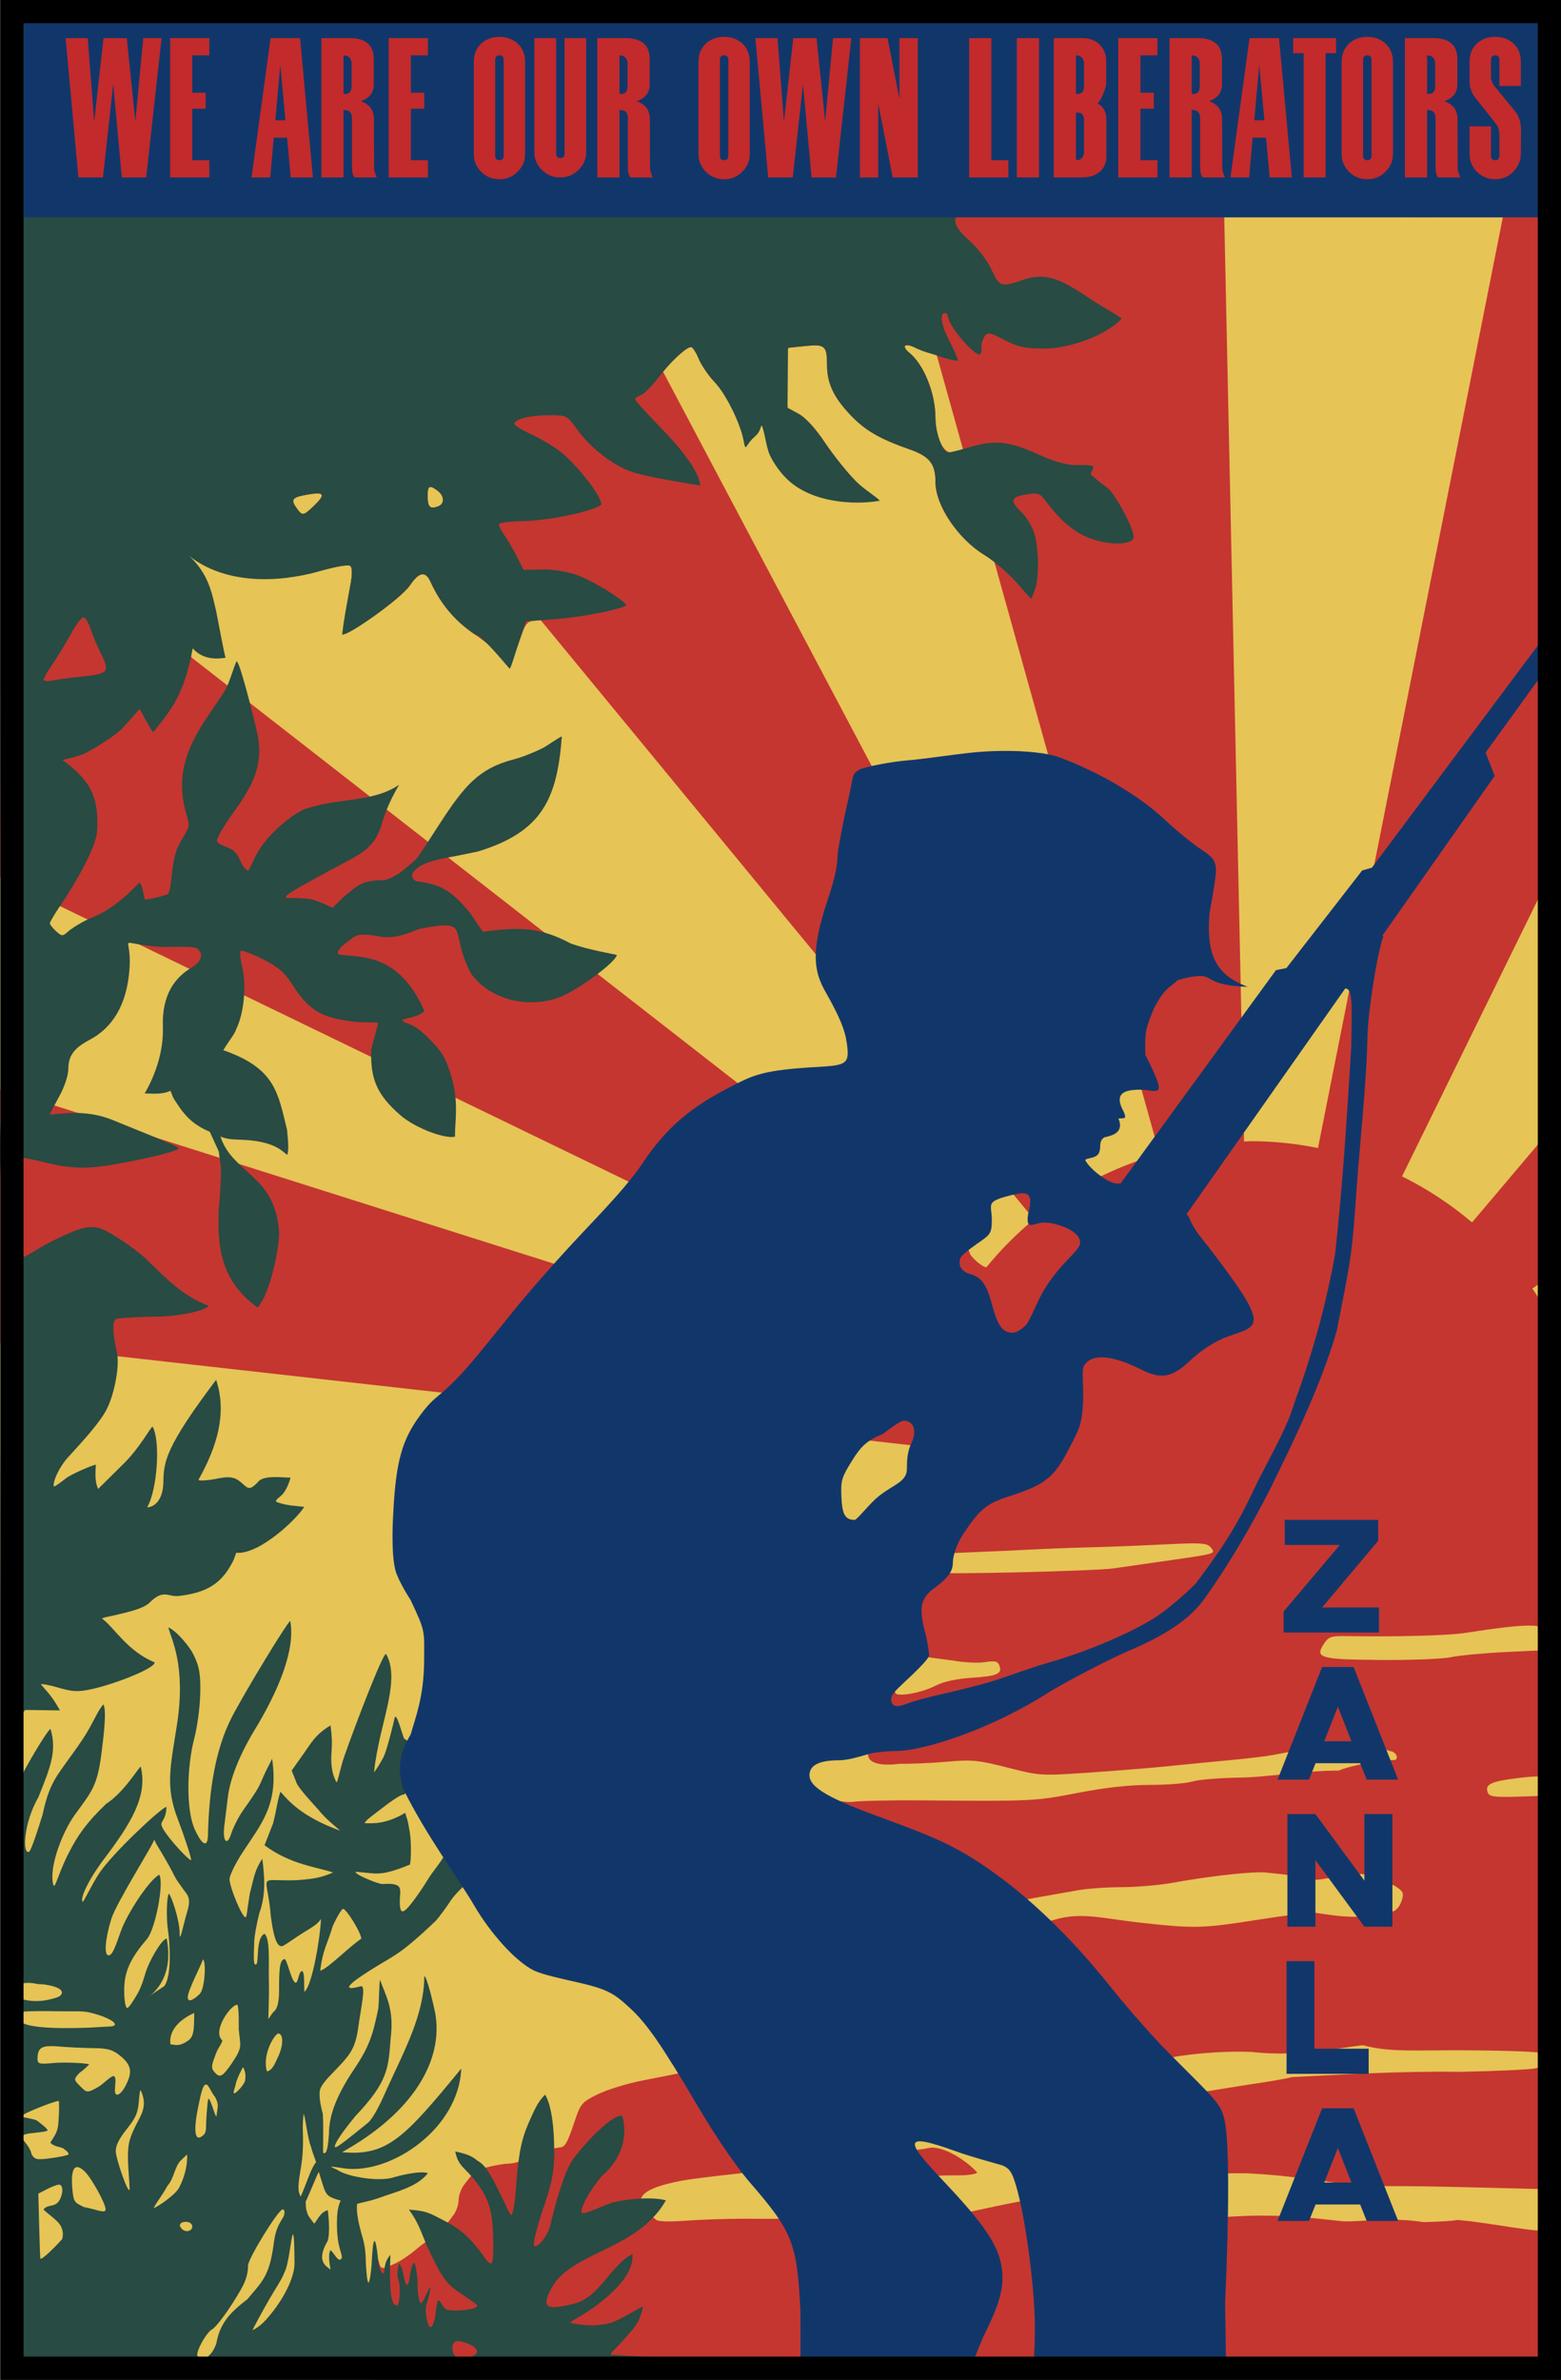 <?xml version="1.0" encoding="UTF-8" standalone="no"?>
<!-- Created with Inkscape (http://www.inkscape.org/) -->

<svg
   xmlns:dc="http://purl.org/dc/elements/1.1/"
   xmlns:cc="http://creativecommons.org/ns#"
   xmlns:rdf="http://www.w3.org/1999/02/22-rdf-syntax-ns#"
   xmlns:svg="http://www.w3.org/2000/svg"
   xmlns="http://www.w3.org/2000/svg"
   xmlns:sodipodi="http://sodipodi.sourceforge.net/DTD/sodipodi-0.dtd"
   xmlns:inkscape="http://www.inkscape.org/namespaces/inkscape"
   version="1.1"
   id="svg2"
   width="1000.196"
   height="1523.804"
   viewBox="0 0 1000.196 1523.804"
   sodipodi:docname="zanla.svg"
   inkscape:version="0.92.3 (2405546, 2018-03-11)"
   inkscape:export-filename="/home/tlee/Documents/projects/propaganda/liberators/edited.png"
   inkscape:export-xdpi="72"
   inkscape:export-ydpi="72">
  <defs
     id="defs6" />
  <sodipodi:namedview
     pagecolor="#ffffff"
     bordercolor="#666666"
     borderopacity="1"
     objecttolerance="10"
     gridtolerance="10"
     guidetolerance="10"
     inkscape:pageopacity="0"
     inkscape:pageshadow="2"
     inkscape:window-width="1920"
     inkscape:window-height="1012"
     id="namedview4"
     showgrid="false"
     fit-margin-top="0"
     fit-margin-left="0"
     fit-margin-right="0"
     fit-margin-bottom="0"
     inkscape:zoom="0.70710678"
     inkscape:cx="438.48649"
     inkscape:cy="907.03443"
     inkscape:window-x="0"
     inkscape:window-y="0"
     inkscape:window-maximized="1"
     inkscape:current-layer="layer7"
     inkscape:object-paths="true"
     inkscape:snap-intersection-paths="true"
     inkscape:snap-bbox="true"
     inkscape:object-nodes="false" />
  <g
     inkscape:groupmode="layer"
     id="layer8"
     inkscape:label="colors"
     style="display:inline;opacity:1"
     transform="translate(164.099,249.902)">
    <g
       inkscape:groupmode="layer"
       id="layer3"
       inkscape:label="yellow"
       style="display:inline"
       transform="translate(-804.04,-172.007)">
      <path
         inkscape:connector-curvature="0"
         id="path856"
         d="M 640.142,684.007 V -77.895 H 1140.14 1640.138 V 684.007 1445.909 H 1140.14 640.142 Z"
         style="fill:#e6c456;stroke-width:1.984" />
    </g>
    <g
       inkscape:groupmode="layer"
       id="layer6"
       inkscape:label="red"
       style="display:inline;opacity:0.921"
       transform="translate(-804.04,-172.007)">
      <path
         style="fill:#c22a2c;stroke-width:1.984"
         d="m 640.141,-77.895 v 325.584 25.606 210.48 l 0.206,0.099 c 0.233,84.98 0.695,124.472 1.552,136.294 l -1.758,-0.552 v 26.28 c -0.259,7.984 -0.259,17.073 0,24.969 v 13.143 98.069 l 0.433,0.049 c -0.066,12.166 -0.119,26.612 -0.169,41.762 l 58.986,-10.26 c -0.212,-6.184 13.594,-2.184 13.532,-8.519 0.44,-3.718 1.189,-10.499 1.854,-14.666 l 223.716,25.077 c -5.348,4.199 -13.086,10.262 -16.785,15.663 -13.696,19.998 -17.13,27.528 -18.819,52.228 -2.647,38.71 -2.892,43.721 6.781,62.5 l 8.687,16.866 -0.116,23.809 c -0.67,0.397 -1.322,0.759 -1.988,1.148 10.61,61.482 34.939,106.783 22.722,140.104 2.396,0.019 5.113,2.474 8.69,8.812 8.533,15.12 26.241,33.743 39.513,39.998 6.207,2.925 13.942,5.888 15.448,5.888 8.05,0 32.688,9.602 39.963,14.872 12.711,9.208 43.781,47.204 39.847,50.412 -0.805,0.656 -20.769,4.463 -30.59,6.368 -9.821,1.905 -22.769,5.868 -28.771,8.804 -10.288,5.032 -11.14,6.018 -14.881,17.247 -4.684,14.059 -6.303,16.86 -9.745,16.86 -18.305,2.595 -20.013,10.185 -35.299,10.539 -19.643,2.951 -19.939,5.995 -25.606,13.038 -2.066,2.552 -3.755,7.12 -3.755,10.152 0,3.032 -1.563,7.438 -3.473,9.792 -9.419,13.155 -14.372,13.683 -24.452,22.339 -3.738,3.196 -9.672,7.096 -13.184,8.667 -8.21,3.67 -8.667,3.62 -9.905,-1.113 -1.125,-4.304 -4.088,-5.229 -4.493,-1.822 v 77.218 h 261.721 499.868 l 0.172,-556.633 h 0.093 V 779.55 l -0.102,-0.198 c -7e-4,-15.485 0,-29.948 -0.01,-44.832 l 0.11,-0.078 v -50.435 -46.549 l -0.134,0.157 c -0.049,-64.014 -0.129,-120.623 -0.241,-168.93 l 0.375,-0.764 V -77.895 h -0.11 -9.495 -209.149 -244.698 -36.601 H 938.759 659.28 Z M 1516.341,60.602 c 6.293,0.058 -17.291,0.438 86.553,0.552 L 1519.053,482.961 c -3.255,2.547 -5.496,3.911 -6.295,4.54 -2.595,2.041 -11.66,16.171 -24.155,32.273 -12.495,16.102 -23.074,29.714 -25.774,30.945 -2.701,1.23 -16.13,20.041 -20.342,26.108 -2.412,3.474 -4.779,4.955 -6.964,5.057 L 1424.359,60.991 c 70.165,-0.337 88.149,-0.425 91.983,-0.389 z m -354.436,82.638 c 7.076,-0.069 7.93,2.546 7.966,12.559 0.042,11.618 4.126,20.45 14.634,31.639 9.517,10.135 18.804,15.564 38.344,22.417 12.742,4.469 16.494,9.208 16.494,20.827 0,15.16 13.488,35.226 31.395,46.712 2.611,1.675 4.656,3.082 6.292,4.313 l 38.626,138.419 c -3.844,-1.172 -14.636,-5.811 -27.928,-5.627 -13.914,0.193 -29.315,1.236 -34.226,2.316 -4.911,1.08 -18.284,3.444 -29.77,3.325 l -21.272,-0.058 -137.657,-259.954 c 0.081,-0.102 0.106,-0.142 0.189,-0.247 6.316,-7.975 15.015,-15.555 17.848,-15.555 0.929,0 3.085,3.348 4.79,7.44 1.705,4.092 6.064,10.564 9.69,14.384 8.611,9.071 16.386,22.926 18.09,32.241 1.547,8.458 1.002,3.002 6.275,-1.77 3.623,-3.279 4.872,-11.447 7.534,-7.807 1.538,2.104 2.982,19.464 2.982,21.525 0,2.061 5.22,8.966 11.6,15.346 8.913,8.913 13.393,11.888 19.345,12.846 4.261,0.686 9.298,2.093 11.193,3.124 4.485,2.442 20.78,2.427 22.292,-0.02 0.644,-1.042 -3.205,-6.298 -8.556,-11.678 -5.351,-5.38 -14.132,-16.357 -19.511,-24.394 -6.08,-9.086 -12.445,-16.061 -16.828,-18.441 l -7.051,-3.831 -3.025,-19.189 3.423,-19.324 10.864,-1.122 c 2.362,-0.244 4.325,-0.403 5.958,-0.419 z m 59.16,0.012 c 1.372,-0.031 3.646,0.551 6.627,1.86 3.682,1.617 9.236,3.479 12.344,4.139 0.013,0.003 0.024,0.006 0.038,0.009 l 16.814,60.259 c -2.409,1.2 -6.108,2.267 -7.661,2.267 -5.225,0 -9.872,-10.446 -9.902,-22.257 -0.04,-15.67 -7.406,-33.99 -16.695,-41.521 -3.633,-2.946 -3.85,-4.703 -1.564,-4.755 z m -408.777,67.17 h 121.279 v 45.759 H 812.289 Z m -52.943,63.321 c 0.526,-0.003 10.676,6.876 11.513,7.231 23.387,9.912 47.057,14.413 73.156,7.008 11.629,-3.299 19.325,-4.586 20.49,-3.421 1.159,1.158 1.17,5.584 0.029,11.669 -3.358,17.915 -3.391,27.56 -0.093,28.195 4.415,0.85 32.87,-19.649 38.15,-27.483 5.84,-8.666 9.975,-9.419 13.172,-2.398 6.485,14.244 15.44,24.903 28.306,33.694 7.445,5.087 14.931,11.377 16.636,13.98 1.705,2.602 4.098,4.4 5.319,3.993 1.221,-0.407 4.207,-6.488 6.635,-13.515 4.239,-12.267 4.699,-12.801 11.547,-13.393 0.685,-0.059 1.362,-0.173 2.029,-0.311 L 1224.882,608.69 c -14.29,1.803 -39.045,4.606 -47.43,5.45 -11.819,1.189 -25.953,3.858 -31.41,5.932 -4.349,1.653 -10.604,5.095 -16.718,8.571 L 763.06,343.411 c 0.308,-0.547 -11.459,-9.592 -11.332,-9.924 1.046,-2.725 8.566,-3.009 11.63,-1.369 2.127,1.138 11.853,10.619 14.78,10.619 4.604,0 5.138,-0.603 3.95,-4.464 -0.756,-2.455 -2.911,-12.598 -4.787,-22.542 -1.876,-9.944 -4.931,-20.405 -6.792,-23.246 -3.588,-5.476 -13.442,-18.728 -11.163,-18.742 z m 871.108,213.894 c 0.622,18.987 1.061,51.014 1.276,83.005 l 0.511,76.148 -49.098,58.027 c -13.69,-11.626 -28.758,-21.525 -44.864,-29.474 z m -951.982,14.698 45.652,22.069 c 0.958,1.899 -31.09,-7.776 -35.951,-4.815 -3.54,2.156 -7.87,2.434 -8.495,2.76 -0.625,0.326 -4.276,0.094 -6.185,-2.016 -3.24,-3.58 -6.413,-7.807 -3.392,-13.648 1.258,-2.433 7.389,-3.568 8.371,-4.349 z m 45.927,22.24 c 331.234,160.391 -31.317,-15.166 331.234,160.391 -2.258,3.495 -9.9,10.567 -25.722,27.582 -7.194,7.736 -15.111,17.826 -20.022,23.452 L 672.877,629.327 c 0.733,-3.902 2.083,-6.379 3.592,-9.337 2.183,-4.278 5.68,-10.874 5.68,-14.737 0,-7.555 4.248,-13.813 13.617,-18.706 14.758,-7.707 23.906,-21.019 25.581,-44.406 0.763,-10.653 -2.84,-18.168 3.052,-17.566 z M 1506.154,547.861 1484.423,657.192 c -14.05,-2.862 -28.346,-4.339 -42.684,-4.409 -1.565,0.062 -3.128,0.14 -4.691,0.235 l -0.34,-15.91 c 5.332,-8.213 12.252,-18.615 18.88,-28.059 13.327,-18.989 26.863,-37.384 30.48,-42.675 4.412,-6.454 14.801,-16.339 16.727,-16.436 0.525,-0.026 1.897,-1.082 3.36,-2.078 z m -138.276,63.543 c 0.399,-0.029 0.788,-0.013 1.168,0.035 l 13.846,49.621 c -15.13,4.19 -29.765,9.993 -43.654,17.311 l -5.191,-9.8 c -0.013,-0.182 -0.061,-0.668 -0.061,-0.727 0,-3.113 9.66,-19.007 12.687,-19.967 4.204,-1.334 9.342,-14.542 7.81,-20.647 -1.365,-5.439 6.997,-15.364 13.396,-15.825 z m -80.43,73.236 15.018,18.229 c -11.147,9.188 -21.359,19.456 -30.485,30.654 -0.027,0.004 -0.065,0.021 -0.087,0.02 -2.693,-0.099 -10.722,-7.225 -10.722,-9.516 0,-1.1 -5.49,-7.559 -1.779,-9.853 8.023,-4.958 14.059,-4.438 12.425,-13.149 -1.015,-5.409 1.129,-10.328 4.996,-12.742 2.636,-1.645 6.632,-2.897 10.635,-3.645 z m 339.447,58.977 c 0.794,0.38 1.506,0.616 2.055,0.584 0.439,-0.026 0.829,0.051 1.142,0.244 1.16,0.717 2.107,6.107 2.107,11.98 0,2.587 -0.16,5.037 -0.418,7.051 -3.084,-5.588 -6.41,-11.039 -9.969,-16.337 z m -437.089,100.074 34.409,3.857 c -0.996,8.092 -1.539,16.233 -1.628,24.385 0.045,1.25 0.102,2.5 0.169,3.749 -2.993,5.349 -6.662,10.375 -11.448,14.253 -6.002,4.824 -20.611,10.039 -23.574,11.937 -9.551,6.117 -16.761,-10.432 -16.761,-24.324 0,-10.517 8.553,-24.005 18.834,-33.857 z m 214.86,66.636 c 7.5,0.004 9.533,0.758 11.01,2.537 3.404,4.102 3.634,4.03 -25.539,8.196 -12.55,1.792 -29.066,4.166 -36.705,5.275 -11.804,1.714 -111.577,4.076 -112.999,2.654 -0.267,-0.267 3.028,-3.603 3.485,-6.717 l 1.261,-5.519 40.478,-1.732 c 17.634,-0.953 40.542,-1.911 50.909,-2.128 10.367,-0.216 31.803,-1.038 47.636,-1.828 9.497,-0.474 15.964,-0.741 20.464,-0.738 z m 215.398,52.632 c 10.278,0.093 12.365,3.016 11.765,9.24 l -0.622,6.449 -25.794,1.212 c -14.186,0.667 -30.258,2.163 -35.714,3.322 -5.456,1.159 -25.832,1.967 -45.279,1.796 -38.889,-0.342 -42.16,-1.28 -36.194,-10.385 2.885,-4.403 4.674,-5.049 13.628,-4.909 33.721,0.528 65.55,-0.311 76.773,-2.026 20.493,-3.132 33.443,-4.772 41.437,-4.7 z m -392.888,19.296 23.109,3.049 c 6.995,1.289 16.308,1.768 20.697,1.067 6.426,-1.028 8.228,-0.62 9.266,2.084 2.053,5.351 -1.249,6.838 -17.54,7.897 -9.847,0.64 -18.131,2.445 -23.286,5.075 -9.647,4.922 -25.87,7.605 -25.87,4.278 0,-1.24 -9.033,-3.494 -7.124,-5.133 1.91,-1.639 6.51,-7.563 11.204,-11.559 z m 287.26,57.457 c 6.502,0 11.848,2.057 16.267,3.668 1.72,-0.075 4.275,1.935 4.275,3.837 0,1.027 -0.842,1.869 -1.869,1.869 -7.164,-0.438 -29.095,3.718 -35.333,6.723 -21.147,-0.113 -45.971,4.257 -63.197,4.49 -12.985,0.166 -26.729,1.281 -30.541,2.479 -3.812,1.198 -15.968,2.18 -27.015,2.18 -13.469,0 -28.832,1.696 -46.639,5.147 -27.252,5.281 -28.745,5.351 -98.975,4.781 -20.189,-0.164 -40.384,0.251 -44.878,0.921 -7.173,1.07 -36.338,-5.297 -43.971,-11.108 -10.971,-17.274 38.841,-19.383 53.914,-21.057 -1.399,4.093 1.068,10.213 20.054,7.792 6.548,0.147 20.033,-0.446 29.968,-1.317 16.212,-1.421 20.217,-1.035 39.042,3.77 20.848,5.321 21.172,5.34 53.362,3.124 17.813,-1.226 40.425,-3.069 50.246,-4.095 9.821,-1.026 26.909,-2.694 37.972,-3.709 11.064,-1.014 23.342,-2.449 27.283,-3.188 30.024,-5.827 35.824,-4.817 50.432,-4.804 3.455,-1.081 6.647,-1.504 9.603,-1.503 z m 110.124,19.86 c 6.763,-0.04 7.851,1.874 7.278,6.862 l -0.631,5.467 -18.386,0.573 c -15.394,0.478 -18.587,0.053 -19.61,-2.613 -1.98,-5.16 1.892,-7.101 18.229,-9.129 5.796,-0.72 10.045,-1.142 13.12,-1.16 z m -177.687,61.352 c 2.55,-0.034 4.439,0.072 5.484,0.334 13.236,1.077 18.561,2.415 31.137,4.485 17.354,-1.682 26.791,-9.197 47.706,3.002 1.058,-0.038 2.604,0.851 4.842,2.488 3.161,2.312 3.47,3.738 1.825,8.414 -1.089,3.096 -3.525,5.926 -5.412,6.29 -20.756,5.686 -34.539,3.137 -49.392,0.95 -21.426,1.589 -27.633,3.047 -47.788,6.054 -25.37,3.787 -33.054,3.81 -64.982,0.186 -29.655,-3.366 -41.029,-8.175 -64.101,1.479 -1.896,1.896 -2.57,3.165 -8.309,-2.575 -4.019,-4.019 -8.94,-10.922 -8.219,-11.643 1.32,-1.32 20.875,-4.344 40.949,-7.964 6.002,-1.082 18.628,-1.973 28.056,-1.979 9.428,-0.01 24.16,-1.281 32.738,-2.834 20.957,-3.793 44.416,-6.541 55.466,-6.688 z m 66.278,110.7 c 17.556,4.737 33.535,3.083 65.767,3.279 31.085,0.188 50.485,1.067 51.763,2.345 3.387,3.387 0.285,7.61 -6.743,9.175 -3.64,0.811 -25.62,1.833 -48.843,2.273 -37.394,-0.572 -75.766,1.772 -107.578,3.377 -1.637,0.677 -14.221,2.861 -27.963,4.854 l -34.116,5.479 -7.664,-9.164 c -5.628,-5.041 -11.376,-10.844 -11.376,-12.024 0,-2.319 28.537,-5.559 47.41,-5.458 2.696,0.015 5.353,0.073 7.902,0.183 29.702,3.39 56.025,-2.618 71.44,-4.319 z m -281.36,51.066 c 8.662,4.448 31.748,8.798 41.623,12.009 8.469,2.765 10.15,10.739 12.111,10.739 2.59,0 7.822,5.842 10.036,13.393 1.676,5.718 3.984,10.791 3.209,11.448 -0.775,0.657 -14.19,3.055 -20.737,4.458 -6.548,1.403 -22.492,4.801 -23.751,5.284 -1.259,0.483 -0.957,-1.061 -4.389,-6.048 -3.431,-4.987 -8.09,-10.068 -9.129,-10.068 -1.039,0 -9.594,-5.121 -9.594,-6.758 0,-2.244 16.54,-2.191 23.931,-2.191 5.392,0 10.311,-0.823 10.934,-1.831 -6.435,-7.316 -22.347,-17.951 -31.628,-15.546 -5.286,1.01 -14.242,2.194 -12.565,-0.52 0.691,-1.118 7.893,-14.38 9.949,-14.369 z m -106.942,29.895 c 1.646,0.018 -1.999,1.893 6.106,10.85 5.975,6.603 16.613,16.421 16.613,17.872 0,2.016 -16.006,1.427 -30.936,1.427 -10.745,0 -27.581,0.572 -37.411,1.27 -11.873,0.843 -18.313,0.556 -19.185,-0.855 -14.633,-10.662 -15.211,-18.933 17.869,-24.972 9.675,-1.659 37.694,-4.714 42.905,-5.185 2.356,-0.213 3.491,-0.413 4.04,-0.407 z m 306.567,1.038 c 4.169,-0.029 8.485,-0.01 9.835,0.174 38.419,1.937 56.776,8.438 90.149,8.083 8.468,-0.084 27.523,0.179 49.212,0.712 l 52.58,1.293 0.625,8.769 c 0.345,4.823 0.106,10.85 -0.532,13.393 -1.395,5.557 -2.787,5.577 -35.647,0.511 -13.006,-2.005 -24.176,-3.318 -24.824,-2.918 -0.647,0.4 -9.988,0.986 -20.755,1.299 -20.98,-3.386 -38.968,-0.203 -51.162,-0.517 -26.997,-2.916 -34.438,-3.671 -55.091,-3.671 -6.431,0 -24.291,0.848 -26.088,1.538 -2.899,1.113 -1.411,-0.596 -0.279,-11.835 1.408,-13.979 -1.54,-16.546 3.026,-16.697 0.761,-0.025 4.783,-0.104 8.952,-0.134 z"
         id="path854"
         inkscape:connector-curvature="0"
         sodipodi:nodetypes="cccccccccccccccccssccccccssccccccccsccccccccccccccccccccccccccccccccccccccccccscccccccccscccccsccccccccccccccccccsccccccccccccccccccscccccscccccsccccccccccccccccccccccsssscccccccccccccccsccccccccsccccccccscccccccccsccccsccccssccccccccsscccccccscccccscccsscsccccssssccccccccccccccccccccsccccsccccsscccccscccccscccccsssccccccssccccccccccccscccsccccc" />
      <path
         style="fill:#c22a2c;stroke-width:1.984"
         d="m 818.613,186.985 v 82.589 h 112.351 v -82.589 z"
         id="path888"
         inkscape:connector-curvature="0" />
      <path
         style="fill:#c22a2c;stroke-width:1.984"
         d="m 806.708,203.726 v 71.428 h 142.485 v -71.428 z"
         id="path906"
         inkscape:connector-curvature="0" />
      <path
         inkscape:connector-curvature="0"
         style="display:inline;opacity:1;fill:#e6c456;fill-opacity:1;stroke:none;stroke-width:14.881;stroke-linejoin:miter;stroke-miterlimit:4;stroke-dasharray:none;stroke-opacity:1"
         d="m 915.63,233.9 c -1.274,0.128 -1.68,1.837 -1.68,5.333 0,7.604 1.448,9.11 6.784,7.063 4.16,-1.596 3.99,-6.64 -0.334,-9.923 -2.261,-1.716 -3.778,-2.573 -4.769,-2.473 z m -71.882,4.168 c -1.331,-0.056 -3.223,0.134 -5.691,0.535 -10.763,1.75 -12.077,3.09 -8.301,8.481 3.888,5.551 4.435,5.505 11.169,-0.947 5.76,-5.518 6.817,-7.899 2.822,-8.068 z"
         id="rect929-3" />
    </g>
    <g
       inkscape:groupmode="layer"
       id="layer5"
       inkscape:label="green"
       style="display:inline"
       transform="translate(-804.04,-172.007)">
      <path
         style="fill:#284b43;fill-opacity:1;stroke-width:1.984"
         d="M 640.141,-77.895 V 273.294 c 0,279.545 0.505,351.221 2.479,351.346 1.984,0.125 1.984,0.356 0,1.157 -3.572,1.441 -3.572,64.094 0,64.319 1.984,0.125 1.984,0.356 0,1.157 -1.972,0.796 -2.479,78.22 -2.479,377.818 v 376.818 h 499.865 499.867 l 0.18,-584.154 c 0.174,-558.29 0.028,-584.134 -3.337,-583.645 -3.093,0.449 -3.642,3.514 -4.514,25.257 -21.182,358.451 19.56,757.27 -0.846,1128.254 -296.438,5.428 -430.708,8.058 -600.346,-1.767 0,-1.19 4.243,-4.606 8.062,-9.068 6.377,-7.45 10.992,-11.017 12.8,-21.891 -0.722,0 -14.378,8.516 -20.049,10.303 -10.263,3.235 -22.06,1.303 -26.466,0.203 -0.924,-0.231 5.02,-3.377 8.661,-5.627 8.12,-5.018 32.82,-22.181 31.154,-38.35 -13.537,6.622 -20.566,26.809 -36.423,31.462 -17.416,4.385 -21.768,3.443 -16.744,-7.13 5.251,-11.05 11.729,-15.95 37.272,-28.186 15.314,-7.337 29.108,-16.064 37.339,-30.613 -8.554,-2.324 -24.754,-1.093 -35.139,1.677 -11.508,4.461 -19.049,8.326 -19.049,5.592 0,-3.905 6.136,-14.615 13.169,-22.859 7.404,-6.28 18.031,-19.473 13.099,-38.446 -6.725,-1.809 -28.369,22.069 -33.055,30.064 -4.282,7.306 -9.901,25.849 -13.088,39.963 -1.479,6.549 -8.308,15.149 -10.385,13.079 -0.859,-0.856 1.472,-10.677 5.179,-21.824 5.482,-16.482 7.641,-23.188 7.717,-36.903 0.09,-16.424 -1.65,-30.902 -5.824,-38.022 -4.361,4.413 -5.948,7.627 -10.385,17.66 -5.875,13.283 -6.88,23.613 -8.507,44.541 -0.662,8.515 -1.971,15.212 -2.909,14.881 -0.938,-0.331 -4.442,-8.607 -8.588,-16.782 -5.36,-10.566 -8.056,-15.141 -12.736,-17.808 -2.448,-1.929 -4.715,-4.127 -14.474,-6.077 1.588,8.42 5.684,10.392 10.199,15.674 10.851,12.695 13.6,20.334 14.061,39.071 0.437,17.763 -0.315,20.365 -5.22,13.46 -8.807,-12.399 -14.887,-18.11 -26.164,-23.926 -9.493,-4.896 -11.053,-6.25 -22.571,-7.048 7.734,10.641 7.86,15.944 14.416,29.352 7.566,15.473 10.326,18.624 18.915,24.417 5.512,3.717 10.417,6.888 10.417,7.688 0,2.321 -12.585,4.039 -19.482,2.659 -2.974,-1.655 -4.434,-6.693 -5.447,-6.031 -1.013,0.662 -1.532,8.094 -2.107,10.969 -0.682,3.41 -1.948,6.202 -2.816,6.202 -2.13,0 -3.607,-10.333 -2.904,-13.861 0.349,-0.564 3.164,-10.115 2.651,-11.431 -0.513,-1.316 -4.959,11.276 -6.086,9.844 -2.253,-2.865 -2.005,-12.612 -2.005,-14.102 0,-1.49 -1.236,-11.684 -2.238,-11.684 -2.966,2.697 -2.414,13.779 -4.511,13.992 -2.097,0.212 -2.145,-11.748 -5.24,-13.474 -2.284,11.415 0.581,8.27 0.581,16.695 0,5.573 -0.749,10.132 -1.665,10.132 -2.69,0 -5.463,-2.826 -4.345,-32.369 -5.248,5.492 -2.947,12.553 -4.772,11.852 -1.637,-0.628 -3.107,-6.519 -3.107,-8.19 0,-1.671 -1.219,-12.576 -2.311,-12.576 -1.091,0 -1.657,10.875 -1.657,12.512 0,1.637 -1.126,14.09 -2.218,14.09 -1.091,0 -1.75,-12.986 -1.75,-15.273 0,-2.287 -0.283,-7.598 -1.997,-13.492 -2.457,-8.452 -4.152,-15.911 -3.555,-21.557 4.149,-1.371 7.366,-1.389 16.442,-4.691 8.717,-3.171 22.157,-6.258 28.992,-15.032 -5.243,-1.796 -19.123,1.721 -22.891,2.967 -9.432,2.375 -26.935,-0.456 -33.799,-4.264 -1.482,-1.084 -5.769,-2.577 -5.249,-2.822 0.52,-0.245 5.848,0.758 8.902,1.136 29.306,3.634 72.754,-25.249 74.364,-63.97 -36.502,44.487 -47.531,56.216 -76.366,53.516 45.533,-25.284 65.195,-58.889 59.646,-89.3 -1.515,-7.297 -5.398,-23.375 -6.964,-23.408 0.093,18.465 -7.759,37.092 -14.747,52.423 -3.08,6.681 -7.691,16.363 -10.358,22.423 -2.668,6.061 -7.334,15.767 -10.812,18.932 -16.993,13.747 -21.578,17.289 -21.42,15.253 0.158,-2.036 3.611,-7.742 13.349,-19.592 20.661,-21.806 21.025,-30.296 22.432,-49.618 2.354,-18.922 -3.032,-26.79 -6.717,-37.284 -0.683,-0.048 -0.625,15.532 -1.305,18.784 -3.358,16.062 -5.519,23.598 -15.424,38.324 -12.225,18.174 -16.058,30.688 -16.058,41.178 -0.454,5.365 -0.903,13.952 -3.671,12.41 -0.389,-1.277 0.346,-15.31 -0.291,-25.132 0,0 -3.04,-10.364 -1.773,-15.361 0.87,-3.432 6.098,-8.696 6.098,-8.696 12.345,-12.991 16.317,-15.867 18.45,-31.602 1.658,-12.229 5.081,-26.757 1.636,-25.972 -18.683,5.126 2.814,-8.186 5.566,-9.963 15.664,-10.07 18.187,-8.874 42.405,-31.933 2.316,-2.584 6.68,-8.499 9.699,-13.146 2.807,-4.321 11.149,-11.873 11.149,-11.873 -14.024,-29.534 -18.26,-78.603 -41.158,-91.645 -1.378,-3.33 -5.095,-17.878 -6.109,-13.027 -0.627,2.998 -4.706,19.884 -7.022,24.795 -2.771,5.274 -4.582,7.602 -6.002,9.859 -0.104,-3.531 2.354,-17.131 5.423,-29.503 5.134,-20.693 8.347,-35.729 2.101,-46.381 -2.068,-0.169 -18.868,43.37 -26.69,65.595 -2.485,7.061 -4.451,17.677 -5.054,16.578 -2.002,-3.642 -3.935,-9.488 -3.136,-19.511 0.499,-6.257 0.18,-10.936 -0.628,-16.825 -9.573,5.552 -12.723,11.702 -17.046,17.796 l -7.859,11.082 3.357,8.463 c 2.409,4.323 9.279,11.587 14.018,16.878 5.065,6.593 14.757,13.519 13.364,13.015 -24.334,-8.812 -33.019,-19.19 -37.92,-24.847 -1.934,5.633 -2.061,9.379 -4.662,20.139 l -5.54,14.18 c 17.066,12.634 33.642,13.832 43.96,17.476 -5.891,2.257 -9.058,3.925 -23.132,4.877 -26.558,0.961 -19.188,-5.843 -16.788,23.17 1.562,11.574 3.347,19.145 6.917,19.145 1.385,0 7.716,-4.818 12.878,-8.091 5.731,-3.634 10.404,-5.927 12.326,-9.489 -0.244,10.393 -5.378,42.02 -10.414,46.578 -0.776,2.042 0.435,-13.34 -1.767,-13.091 -2.203,0.249 -2.379,7.946 -4.168,7.414 -2.454,-0.73 -4.711,-12.467 -6.775,-15.172 -3.596,0.558 -3.691,7.001 -3.732,20.717 -0.02,6.592 -1.08,11.046 -3.008,12.646 -1.637,1.359 -3.853,5.49 -3.88,5.083 -0.028,-0.406 0.603,-13.617 0.357,-25.26 -0.245,-11.642 0.915,-25.842 -2.741,-29.311 -5.647,2.282 -3.592,18.107 -5.255,19.488 -2.581,2.142 -1.378,-9.973 -1.378,-14.489 0,-2.91 1.467,-11.126 3.258,-18.258 4.185,-11.213 3.479,-23.05 1.901,-34.831 -4.992,7.822 -5.022,10.929 -7.955,22.191 -1.91,11.202 -1.861,15.314 -2.79,15.314 -2.272,0 -10.188,-19.233 -10.242,-24.443 -0.024,-2.286 3.672,-9.873 8.211,-16.863 11.837,-18.228 23.47,-30.582 19.063,-60.201 -2.302,5.099 -2.724,4.659 -7.368,15.491 -2.045,4.771 -7.209,11.912 -10.995,17.235 -3.786,5.324 -7.105,12.806 -7.856,15.262 -2.565,8.381 -5.629,4.928 -4.403,-4.961 0.643,-5.184 1.717,-13.889 2.386,-19.345 0.814,-6.633 4.563,-21.583 16.982,-42.001 15.66,-25.745 26.316,-51.91 22.865,-69.9 -2.269,1.402 -30.08,47.08 -37.868,62.508 -9.86,19.532 -14.21,45.28 -14.834,74.689 -0.175,8.25 -3.811,6.562 -8.542,-3.967 -5.413,-12.048 -5.169,-39.164 -0.23,-58.036 1.857,-7.093 3.561,-19.416 3.79,-27.707 0.352,-12.727 -0.319,-18.203 -4.543,-26.411 -1.88,-3.973 -10.057,-14.351 -15.828,-16.985 1.441,7.015 11.559,23.649 5.435,62.7 -4.348,27.726 -7.341,39.409 0.561,60 3.811,9.93 8.951,25.207 8.533,26.46 -2.839,-1.086 -19.055,-18.822 -19.055,-23.138 0,-1.942 3.335,-4.036 3.241,-11.146 -4.735,1.86 -34.801,30.207 -42.916,42.411 -5.063,7.615 -10.248,18.941 -10.725,18.465 -1.939,-1.939 3.635,-14.166 13.887,-27.698 17.06,-22.518 27.857,-40.059 23.347,-58.753 -0.327,-1.354 -10.287,16.128 -22.246,23.748 -12.248,11.775 -18.179,20.001 -24.103,31.776 -8.006,15.913 -8.993,25.757 -10.114,17.939 -1.581,-11.025 6.245,-31.639 14.134,-42.655 10.488,-14.646 14.419,-17.652 17.177,-39.713 1.613,-12.9 3.231,-26.637 1.261,-31.076 -3.922,3.932 -6.781,12.697 -13.939,23.219 -15.335,22.543 -20.224,24.55 -25.048,47.218 -2.86,9.217 -7.418,23.542 -8.769,23.993 -4.571,1.524 -3.114,-19.347 6.019,-34.956 7.369,-18.403 12.129,-29.474 7.789,-43.704 -1.657,0 -18.157,27.708 -20.822,34.97 -1.898,-4.871 -5.392,-18.867 -4.793,-35.845 l 9.335,-11.323 22.336,0.267 c -5.481,-9.714 -7.968,-11.554 -12.219,-16.66 0.508,-0.508 5.724,0.483 11.591,2.203 9.036,2.649 12.36,2.749 21.752,0.66 14.028,-3.121 39.577,-13.027 39.577,-16.898 -17.689,-7.428 -25.487,-21.871 -33.604,-28 -0.924,-0.633 5.933,-1.598 10.571,-2.831 4.638,-1.233 14.123,-2.932 19.36,-7.063 9.235,-9.525 12.286,-3.926 18.834,-4.65 15.301,-1.692 25.202,-6.304 32.133,-17.261 4.148,-6.556 3.817,-7.723 4.926,-10.408 14.933,1.282 38.799,-21.633 43.576,-29.384 -4.432,-0.629 -12.239,-0.745 -18.139,-3.406 0.52,-3.299 5.604,-1.989 9.402,-15.372 -3.274,0.239 -15.665,-1.813 -20.22,2.09 -7.077,7.961 -7.238,3.959 -13.102,-0.235 -5.188,-3.711 -11.276,-1.439 -17.189,-0.552 -4.669,0.7 -8.49,0.753 -8.49,0.116 11.978,-21.362 18.398,-42.688 11.303,-64.023 -32.705,43.356 -33.576,52.511 -33.81,65.598 -0.215,12.01 -6.244,16.032 -10.388,16.032 6.642,-11.273 8.601,-43.143 3.432,-51.662 -1.372,0.675 -8.109,13.46 -18.244,23.49 l -16.61,16.439 c -2.298,-5.167 -1.658,-10.417 -1.459,-15.59 -3.176,0.635 -16.208,6.451 -19.014,8.658 -2.806,2.207 -7.427,5.765 -7.937,5.255 -0.731,-3.079 3.563,-12.503 9.004,-18.435 11.21,-12.222 20.929,-23.013 25.016,-31.128 4.94,-9.81 8.295,-27.763 6.452,-36.06 -2.525,-11.37 -3.476,-20.341 -0.163,-21.612 1.726,-0.662 18.067,-1.409 25.344,-1.43 14.094,-0.041 32.393,-3.873 33.43,-7.002 -16.204,-6.156 -25.906,-16.325 -39.603,-29.614 -8.73,-8.33 -24.062,-17.545 -27.605,-19.098 -8.833,-3.871 -16.937,-0.58 -33.68,7.743 -7.954,3.954 -17.701,10.912 -18.72,9.893 -1.863,-1.863 -2.752,-61.788 -0.942,-63.598 0.586,-0.586 11.084,1.757 18.668,3.616 9.133,2.238 18.377,3.066 27.376,2.447 14.51,-0.997 53.615,-9.245 55.609,-12.181 -1.025,-1.659 -29.031,-12.545 -42.024,-17.927 -5.294,-2.193 -13.571,-4.744 -24.49,-4.679 -9.003,0.053 -16.183,1.296 -16.183,0.945 0,-0.352 2.661,-5.469 5.915,-11.373 3.561,-6.461 5.931,-13.695 5.952,-18.174 0.039,-7.996 3.8,-13.096 13.323,-18.069 14.758,-7.707 24.172,-22.252 25.847,-45.64 1.037,-14.476 -2.884,-17.209 0.735,-16.596 2.183,0.37 13.773,2.718 22.917,2.604 9.814,-0.122 18.204,-0.304 19.81,1.029 4.416,3.665 2.439,8.608 -3.9,12.352 -9.64,5.694 -18.956,16.396 -18.174,37.766 0.586,16.018 -5.301,31.867 -11.666,42.629 4.158,-0.009 11.275,0.959 16.482,-1.689 1.966,4.139 0.338,2.615 5.493,10.109 5.477,7.961 11.103,12.489 19.764,16.163 l 5.755,12.617 1.378,10.547 c 0.08,7.185 -0.563,18.985 -1.427,26.225 -0.616,21.046 -0.574,44.628 24.87,63.13 7.977,-8.108 14.636,-40.44 13.747,-49.183 -2.772,-35.941 -29.733,-36.548 -37.505,-60.276 5.472,2.138 8.409,1.706 15.683,2.133 20.39,1.199 24.719,8.261 27.163,9.577 0.71,-2.745 0.945,-5.152 -0.186,-16.107 -5.836,-23.468 -7.311,-39.288 -40.824,-50.912 3.463,-5.851 7.508,-10.625 8.295,-13.55 5.004,-10.356 6.843,-28.466 3.464,-41.28 -0.902,-3.998 -1.246,-7.905 -0.764,-8.684 0.482,-0.779 6.678,1.45 13.768,4.955 9.785,4.838 14.251,8.5 18.54,15.198 11.709,18.285 19.131,22.724 42.315,25.312 l 13.692,0.424 -4.514,17.052 c -0.82,19.45 4.171,29.44 18.27,41.85 10.542,9.279 30.028,15.749 35.394,14.032 -0.25,-9.032 2.664,-21.392 -2.29,-38.246 -3.766,-12.812 -6.47,-16.717 -15.698,-25.783 -10.383,-10.202 -13.77,-7.303 -15.907,-10.638 3.851,-1.749 9.096,-1.389 14.323,-5.618 -13.037,-29.82 -31.273,-34.021 -44.959,-35.261 -4.172,-0.378 -8.255,-0.776 -9.074,-0.886 -3.279,-0.444 -1.149,-4.139 4.842,-8.405 4.957,-3.529 5.335,-5.92 19.214,-3.537 11.303,2.812 22.46,-3.283 27.413,-4.781 33.904,-6.156 17.364,0.921 32.564,29.021 13.3,18.132 40.542,22.939 60.285,13.256 11.274,-5.53 31.905,-20.641 32.997,-25.408 -1.637,-0.526 -18.337,-3.272 -29.552,-7.353 -21.239,-11.289 -34.342,-10.237 -56.347,-7.554 l -8.504,-12.437 c -9.553,-11.116 -16.007,-17.95 -34.124,-19.842 -6.534,-3.334 -0.302,-9.351 7.685,-12.062 8.029,-2.766 9.818,-2.318 31.892,-7.022 40.946,-12.562 50.664,-33.457 53.667,-73.582 -1.162,-0.05 -9.178,5.806 -12.018,7.275 -3.359,1.737 -11.833,5.519 -19.118,7.432 -21.74,5.708 -31.056,16.359 -47.209,41.274 -7.26,11.198 -14.194,22.157 -15.41,22.908 -6.861,6.062 -12.844,11.449 -19.926,13 -15.037,0.221 -16.326,3.092 -26.094,10.745 l -7.17,7.013 c 0,0 -8.8,-4.336 -13.538,-5.42 -5.25,-1.202 -15.518,-0.515 -16.119,-1.116 -1.19,-1.19 2.79,-3.672 27.547,-17.18 20.028,-10.928 29.391,-13.132 34.366,-32.247 3.596,-11.195 8.447,-19.403 10.425,-22.792 -17.472,11.839 -40.091,7.982 -61.823,16.099 -10.446,5.547 -22.868,16.774 -28.745,27.044 -3.363,5.878 -5.338,11.896 -6.324,11.896 -5.298,-3.704 -4.319,-8.4 -9.016,-12.768 -3.391,-2.586 -10.867,-3.928 -10.728,-6.67 0.097,-1.903 4.481,-9.61 9.957,-17.122 13.563,-18.604 19.943,-31.807 15.857,-51.246 -3.056,-13.509 -11.164,-45.497 -13.259,-46.334 -0.757,0.558 -4.376,12.715 -6.603,17.081 -2.228,4.366 -9.401,14.176 -14.332,21.798 -14.881,23.004 -16.96,40.3 -10.94,60.303 2.676,8.893 0.228,7.507 -5.545,19.342 -3.286,6.735 -3.833,15.906 -4.4,20.38 -0.567,4.474 -0.751,9.378 -2.886,10.486 -4.871,1.632 -10.639,2.857 -13.884,3.217 -1.07,-0.888 -1.439,-9.083 -3.68,-10.983 -8.587,9.069 -18.51,17.581 -29.529,22.109 -6.956,2.726 -14.294,7.559 -16.305,9.379 -3.419,3.094 -3.913,3.076 -7.624,-0.282 -2.183,-1.975 -3.97,-4.256 -3.97,-5.069 0,-0.812 3.242,-6.252 7.202,-12.091 10.932,-16.118 21.669,-36.047 22.984,-45.64 1.651,-22.586 -3.945,-33.713 -21.909,-46.613 0,-0.823 8.714,-1.59 14.93,-4.822 6.216,-3.231 16.74,-9.599 23.062,-15.436 l 11.23,-12.585 3.494,6.135 c 1.921,3.374 4.242,8.51 5.4,8.516 12.488,-15.444 19.641,-24.532 25.152,-53.484 6.711,7.594 15.842,6.77 21.022,6.028 -0.756,-2.455 -4.161,-20.109 -6.037,-30.052 -2.419,-9.472 -4.112,-23.148 -17.308,-35.188 23.201,18.282 56.807,17.356 82.906,9.952 11.629,-3.299 19.325,-4.586 20.49,-3.421 1.159,1.158 1.167,5.584 0.026,11.669 -3.358,17.915 -4.482,24.561 -5.368,32.171 4.415,0.85 38.148,-23.625 43.428,-31.459 5.84,-8.666 9.972,-9.419 13.169,-2.398 6.485,14.244 15.443,24.903 28.309,33.694 5.282,0.781 20.937,20.768 22.513,22.066 1.204,-1.673 3.65,-10.583 6.08,-17.61 l 4.421,-12.774 17.54,-1.285 c 18.868,-1.381 42.91,-6.316 46.791,-9.048 -3.486,-4.473 -22.538,-16.215 -32.68,-19.627 -5.875,-1.977 -15.464,-3.398 -21.877,-3.244 l -11.416,0.276 -4.22,-8.339 c -2.321,-4.586 -5.889,-10.708 -7.929,-13.605 -2.04,-2.897 -3.709,-6.111 -3.709,-7.144 0,-1.033 6.475,-1.977 14.387,-2.098 19.63,-0.3 48.008,-7.069 51.342,-10.629 -0.306,-6.475 -16.322,-25.678 -25.495,-33.244 -4.122,-3.4 -12.629,-8.553 -18.903,-11.451 -6.275,-2.898 -11.408,-6.026 -11.408,-6.952 0,-3.036 9.954,-5.557 21.955,-5.557 11.776,0 11.78,0.003 18.569,9.426 8.371,11.619 23.026,22.907 34.871,26.861 10.609,3.542 37.568,7.63 43.721,8.731 -0.676,-9.276 -12.368,-23.804 -26.268,-38.019 -8.508,-8.701 -15.468,-16.452 -15.468,-17.226 0,-0.774 1.603,-1.918 3.563,-2.54 1.961,-0.622 6.972,-5.598 11.135,-11.056 7.856,-10.302 18.012,-19.825 21.141,-19.825 0.993,0 3.198,3.348 4.903,7.44 1.705,4.092 6.067,10.564 9.693,14.384 8.611,9.071 17.308,28.385 19.011,37.699 1.547,8.458 1.194,3.31 6.467,-1.462 3.623,-3.279 3.48,-3.681 5.118,-7.946 1.538,2.104 3.075,13.651 4.284,15.898 0,2.061 4.755,11.199 11.134,17.578 15.473,16.109 43.711,17.734 60.317,14.788 -1.867,-2.391 -10.23,-7.368 -15.581,-12.748 -5.351,-5.38 -14.129,-16.357 -19.508,-24.394 -6.125,-9.152 -12.439,-16.056 -16.895,-18.476 l -7.115,-3.866 0.157,-19.209 0.157,-19.211 10.972,-1.134 c 12.717,-1.312 13.985,-0.214 14.029,12.129 0.042,11.618 4.129,20.45 14.637,31.639 9.517,10.135 18.804,15.564 38.344,22.417 12.742,4.469 16.494,9.208 16.494,20.827 0,14.779 14.52,36.561 31.044,46.575 5.98,3.624 15.249,11.501 20.598,17.502 l 9.725,10.911 2.267,-5.772 c 2.91,-7.411 2.75,-26.097 -0.311,-36.313 -1.31,-4.373 -4.934,-10.395 -8.051,-13.381 -7.734,-7.409 -7.136,-9.899 2.764,-11.495 7.596,-1.225 8.827,-0.836 12.402,3.921 9.96,13.253 18.418,20.343 28.948,24.26 12.578,4.679 27.599,4.127 27.599,-1.014 0,-5.807 -12.199,-28.325 -17.197,-31.744 -2.812,-1.924 -7.275,-5.505 -9.92,-7.961 -1.323,-1.228 2.678,-4.908 0.866,-5.717 -1.812,-0.809 -10.816,-0.59 -12.242,-0.59 -2.851,0 -11.804,-1.843 -21.583,-6.348 -19.736,-9.091 -28.781,-10.029 -46.102,-4.775 -5.441,1.651 -11.055,3.011 -12.474,3.023 -3.7,0.031 -8.328,-12.289 -8.353,-22.237 -0.04,-15.67 -7.406,-33.99 -16.695,-41.521 -5.221,-4.234 -2.975,-6.786 3.107,-3.531 2.523,1.35 7.286,3.149 10.585,3.996 3.3,0.847 15.216,5.406 17.439,4.339 -0.942,-2.668 -1.063,-3.821 -6.478,-14.436 -4.263,-8.357 -5.204,-15.875 -1.985,-15.875 1.091,0 1.919,0.817 1.985,1.808 0.46,6.852 17.151,25.792 20.676,24.812 1.659,-2.663 0.339,-5.554 1.02,-7.464 2.916,-8.179 4.093,-7.324 14.704,-1.793 8.216,4.283 12.974,5.341 24.21,5.391 11.931,0.652 38.203,-5.927 50.868,-19.243 -5.143,-3.553 -12.918,-7.619 -22.194,-13.852 -19.46,-13.078 -28.29,-15.339 -41.687,-10.675 -13.315,4.636 -14.692,4.166 -19.601,-6.696 -2.577,-5.702 -8.642,-13.623 -14.393,-18.793 -10.691,-9.613 -11.718,-15.431 -3.124,-17.735 4.098,-1.099 371.914,-1.827 372.909,-0.738 0.249,0.273 0.919,49.071 1.488,108.442 0.963,100.498 1.272,107.98 4.479,108.45 3.231,0.474 3.445,-5.701 3.462,-99.513 0.012,-65.024 -0.673,-100.019 -1.956,-100.019 -2.562,0 -2.569,-7.333 -0.015,-8.914 1.234,-0.762 1.948,-27.662 1.927,-72.536 l -0.032,-71.327 h -499.943 z M 915.63,233.9 c 0.991,-0.1 2.508,0.757 4.769,2.473 4.324,3.282 4.494,8.326 0.334,9.923 -5.335,2.047 -6.784,0.541 -6.784,-7.063 0,-3.496 0.406,-5.205 1.68,-5.333 z m -71.882,4.168 c 3.994,0.169 2.938,2.55 -2.822,8.068 -6.735,6.452 -7.282,6.498 -11.169,0.947 -3.776,-5.391 -2.462,-6.731 8.301,-8.481 2.467,-0.401 4.359,-0.591 5.691,-0.535 z m -150.471,79.357 c 1.278,0.026 3.228,2.967 4.488,6.856 1.344,4.149 4.524,11.7 7.068,16.779 5.682,11.342 4.566,12.562 -13.105,14.332 -7.093,0.71 -15.35,1.827 -18.351,2.485 -3.001,0.658 -5.458,0.407 -5.458,-0.558 0,-0.965 2.457,-5.29 5.458,-9.612 3.001,-4.321 8.134,-12.732 11.408,-18.691 3.274,-5.959 6.985,-11.16 8.246,-11.556 0.079,-0.025 0.162,-0.037 0.247,-0.035 z m 204.857,753.834 c 1.372,-0.091 5.848,-4.494 6.651,-2.4 0.733,1.91 10.17,13.447 15.67,22.585 10.892,18.098 2.677,19.22 -7.094,35.237 -2.403,3.939 -6.547,9.966 -9.208,13.393 -6.217,8.008 -8.06,7.862 -8.06,-0.642 0,-7.465 3.267,-11.97 -11.137,-10.983 -2.591,0 -13.599,-4.678 -15.703,-6.217 -3.572,-2.612 -1.256,-1.41 10.001,-0.593 4.294,0.312 9.783,-0.032 23.356,-5.659 0.909,-3.533 0.791,-15.543 -0.099,-20.74 -1.75,-10.216 -1.477,-6.875 -2.924,-12.405 -12.308,7.37 -20.757,6.807 -25.992,6.618 0.289,-1.571 5.468,-5.169 11.1,-9.556 5.937,-4.626 11.675,-8.521 13.439,-8.638 z m -159.38,28.579 0.988,2.235 c 0.54,1.223 7.731,12.439 12.14,21.511 1.326,2.728 6.369,9.336 7.682,11.161 1.699,2.361 2.083,5.526 0.509,10.76 -2.722,9.051 -5.065,21.709 -5.025,14.561 0.047,-8.542 -5.455,-24.475 -6.943,-25.475 -1.313,2.069 -1.739,15.115 -0.584,23.179 1.223,7.948 2.727,29.41 -2.36,36.069 -3.646,2.374 -6.985,4.544 -10.826,7.455 4.191,-2.938 17.132,-13.382 12.416,-38.005 -3.569,0.803 -11.483,14.89 -13.625,22.176 -0.802,2.728 -2.449,8.624 -5.109,13.262 -2.661,4.638 -5.561,9.088 -6.606,9.088 -1.045,0 -1.901,-5.054 -1.901,-11.233 0,-11.035 3.105,-19.627 14.535,-32.843 5.349,-6.179 11.162,-35.755 7.926,-41.289 -7.144,3.999 -20.918,25.899 -24.391,35.656 -3.894,10.94 -5.597,15.979 -8.109,15.979 -2.98,0 -2.17,-10.578 1.782,-23.275 3.362,-10.801 28.132,-49.548 27.504,-50.973 z m 121.021,44.5 c 2.133,0.02 11.643,15.358 11.643,19.11 -8.741,5.96 -21.393,19.215 -26.297,20.473 1.643,-13.662 4.524,-16.721 8.051,-28.663 2.753,-6.014 5.725,-10.927 6.603,-10.919 z m -89.785,32.38 c 2.211,1.256 1.181,18.829 -2.014,22.025 -3.91,3.91 -7.731,5.906 -7.731,2.116 0,-4.028 7.956,-19.212 9.745,-24.141 z m -106.381,15.654 c 1.415,0.299 3.125,0.132 5.037,0.418 9.266,1.39 12.998,4.082 9.917,7.159 -0.942,0.94 -5.424,2.301 -9.957,3.026 -6.901,1.102 -16.2,-0.046 -17.904,-3.229 -2.84,-5.306 1.62,-9.757 12.907,-7.373 z m 128.269,13.338 c 0.728,0 1.216,5.965 1.035,15.677 0.986,10.702 2.724,11.218 -4.11,21.365 -6.536,9.499 -8.03,10.225 -11.774,5.714 -2.011,-2.424 -1.408,-4.425 1.209,-11.277 1.781,-4.662 2.645,-4.279 4.223,-8.536 -6.905,-6.067 5.474,-22.943 9.417,-22.943 z m -104.794,4.217 c 4.105,-0.048 7.715,0.155 10.045,0.7 14.318,3.35 21.831,9.07 11.963,9.109 -2.455,0.01 -8.918,0.582 -14.387,0.75 -45.728,1.401 -43.216,-4.835 -43.216,-9.12 0,-2.398 23.28,-1.294 35.595,-1.439 z m 77.293,1.104 c -0.033,10.348 -0.184,14.818 -3.645,17.503 -6.306,4.417 -8.602,2.672 -11.562,2.587 -1.447,-10.453 8.424,-17.175 15.206,-20.089 z m 53.673,13.091 c 3.605,0 3.493,7.444 0.346,14.352 -2.621,5.753 -4.024,9.188 -7.414,9.949 -2.932,-9.455 3.366,-21.976 7.068,-24.301 z m -145.542,8.089 c 1.548,-0.012 3.362,0.086 5.476,0.27 5.924,0.515 15.834,0.98 22.025,1.032 9.132,0.077 12.411,1.065 17.363,5.232 6.816,5.735 7.539,10.146 3.078,18.773 -3.2,6.189 -6.894,7.792 -6.894,2.994 0,-2.478 1.167,-8.727 -0.727,-9.048 -1.894,-0.321 -6.848,5.287 -10.35,7.173 -6.688,3.602 -6.82,3.593 -11.114,-0.7 -4.215,-4.215 -4.236,-4.468 -0.735,-8.336 1.419,-1.276 3.2,-2.222 6.507,-5.688 -2.599,-0.987 -17.04,-1.435 -22.769,-0.884 -9.23,0.889 -10.412,0.58 -10.385,-2.72 0.049,-5.946 1.815,-8.045 8.525,-8.097 z m 123.198,13.422 c 1.726,3.32 1.673,5.873 1.32,8.449 -0.365,2.491 -5.249,7.85 -6.705,8.33 -1.799,0.593 0.494,-4.019 0.945,-7.098 0.757,-2.498 2.966,-7.317 4.441,-9.681 z m -23.792,11.143 c 1.614,-0.103 3.365,5.103 5.952,8.243 2.658,5.14 1.361,6.123 0.834,11.998 -1.058,0.905 -3.282,-10.194 -5.234,-11.184 -0.697,1.428 -1.456,14.71 -1.456,15.971 0,2.521 -10e-4,5.654 -1.311,6.964 -5.946,5.946 -7.249,-1.443 -3.409,-19.348 1.378,-6.424 2.549,-12.51 4.624,-12.643 z m -41.861,3.671 c 4.99,10.247 -0.213,16.606 -3.22,22.757 -4.51,9.114 -5.255,13.09 -4.796,24.37 0.301,7.386 1.379,16.886 0.741,16.886 -1.502,0 -7.073,-16.106 -8.449,-23.002 -0.788,-3.949 0.554,-7.588 5.121,-13.89 3.404,-4.696 7.536,-8.764 8.684,-14.768 0.906,-2.384 0.972,-12.32 1.918,-12.355 z m -52.566,6.891 c 0.487,0 0.442,6.222 -0.102,13.826 -0.446,6.231 -2.297,8.049 -5.159,12.8 2.254,2.844 6.474,2.576 8.365,3.848 2.307,1.552 3.749,3.266 3.203,3.807 -0.546,0.541 -5.608,1.606 -11.251,2.366 -9.047,1.218 -10.513,0.908 -12.402,-2.622 -1.618,-7.796 -10.741,-11.175 -3.171,-12.861 2.366,-0.751 13.214,-1.19 13.375,-2.319 0.162,-1.129 -4.381,-4.399 -6.4,-6.074 -1.637,-1.359 -10.1,-2.114 -10.1,-3.046 0,-1.443 21.044,-9.725 23.641,-9.725 z m 156.956,8.53 c 0.968,0 2.544,15.412 4.647,20.394 1.054,4.147 2.414,7.068 3.374,10.315 -3.282,3.854 -5.584,12.209 -9.867,22.089 -0.349,-0.792 -0.295,-0.806 -0.57,-1.383 -1.58,-3.321 -0.764,-8.526 1.067,-19.418 1.244,-8.645 1.064,-16.998 0.913,-20.758 -0.217,-3.99 0.126,-8.773 0.436,-11.239 z m -74.567,25.838 c 0.117,4.599 -0.503,12.054 -5.15,21.115 -2.455,4.787 -13.914,12.342 -16.369,13.207 2.038,-4.224 4.759,-6.901 8.929,-14.448 4.244,-4.518 4.578,-12.827 8.929,-16.543 0.597,-0.495 3.241,-3.283 3.662,-3.331 z m -70.542,7.981 c 1.195,-0.033 2.712,0.779 4.549,2.438 4.269,3.858 13.721,20.799 13.721,24.591 0,3.089 -5.874,0 -13.89,-1.427 -6.34,-3.167 -6.672,-2.963 -7.56,-13.169 -0.521,-8.203 0.55,-12.362 3.18,-12.434 z m 154.93,3.212 c 4.755,14.81 3.316,15.206 13.968,18.226 -2.127,4.496 -2.535,9.589 -2.354,17.546 0.335,14.755 4.827,18.148 2.375,20.072 -1.986,1.558 -4.458,-4.607 -6.635,-5.871 -2.178,4.223 0.868,14.137 -0.215,12.32 -1.582,-1.906 -9.632,-4.503 -1.514,-18.226 1.708,-5.341 0.466,-16.807 0.11,-19.706 -4.926,1.278 -6.663,6.521 -8.769,8.626 -3.418,-4.474 -4.156,-5.45 -4.618,-7.618 -0.822,-2.185 -0.61,-3.237 -0.82,-6.42 2.936,-6.17 7.867,-18.95 8.472,-18.95 z m -166.521,8.01 c 1.861,0 2.419,2.45 1.997,5.22 -0.423,2.77 -1.826,5.859 -3.883,7.144 -2.603,1.625 -6.419,0.881 -8.022,3.63 3.264,3.144 6.111,4.783 9.208,8.016 3.562,3.718 3.579,8.187 2.706,10.937 -3.226,3.588 -13.434,14.13 -13.992,12.277 -0.099,-0.328 -0.424,-9.789 -0.724,-21.022 l -0.546,-20.424 5.586,-2.889 c 3.073,-1.589 6.525,-2.889 7.67,-2.889 z m 143.29,15.872 c 1.29,0 1.56,1.739 0.692,4.464 -4.13,6.641 -5.414,9.254 -6.638,19.2 -2.742,19.267 -7.403,22.806 -16.639,33.828 -10.517,8.121 -17.517,14.902 -19.86,28.198 -2.689,8.095 -8.308,12.04 -11.954,8.394 -1.967,-1.967 5.756,-16.014 9.62,-17.497 5.692,-4.914 15.484,-20.372 19.229,-27.503 3.274,-6.224 3.389,-11.313 3.389,-13.157 0,-4.418 19.437,-35.926 22.162,-35.926 z m -61.843,7.938 c 2.205,0 3.967,1.323 3.967,2.976 0,3.021 -4.196,4.07 -6.612,1.654 -2.515,-2.515 -1.308,-4.63 2.645,-4.63 z m 68.502,8.059 c 0.874,0.141 0.942,14.933 0.942,18.688 0,8.009 -5.557,20.155 -14.317,31.288 -5.323,6.764 -8.505,9.301 -12.451,11.347 -0.63,0.327 6.431,-12.504 10.672,-19.86 4.241,-7.356 8.305,-13.143 9.6,-17.067 3.121,-5.651 4.431,-24.578 5.554,-24.396 z m 105.599,68.336 c 1.485,-0.027 3.505,0.479 6.165,1.482 6.736,2.542 8.148,6.284 3.104,8.219 -7.706,2.957 -12.736,0.998 -12.736,-4.961 0,-3.172 0.992,-4.696 3.467,-4.74 z"
         id="path852"
         inkscape:connector-curvature="0"
         sodipodi:nodetypes="cscsccsccccccccsccccccccccscccccccccccccccscccscscccscccscccssccssssscccccccccccccccccccsscccscccccccccccscsscccccccccccccsccccccccssccscccscsccccscscsssssccsscsccccccsscscscccccccccccccsccccccccccccscccccscccscccccscccccccsscsscscssccccccccccsccccccscccccccsccccsccccccccccccccsccccscsccccccccccssscsccccccsccccccccccccccccccccccccccccscccccssccccsccsccccccccccccccccccsccccccsccscssssccccccccsccccccccccccsccsccccccccscccsccccsccssccccccscsccsccccscccscsscccccccsscccscccccccccsccsccccssccccsscccsscccccccccccccscccccccccccccccccsccccsssccccscccccccccssccccccccccccccccsccccsccccccccccssccccccccsscscccccsssssscsscccccscscsc" />
    </g>
    <g
       inkscape:groupmode="layer"
       id="layer4"
       inkscape:label="blue"
       style="display:inline;opacity:1"
       transform="translate(-804.04,-172.007)">
      <path
         style="display:inline;fill:#11376a;fill-opacity:1;stroke:none;stroke-width:1.488px;stroke-linecap:butt;stroke-linejoin:miter;stroke-opacity:1"
         d="M 655.196,-67.531 V 61.273 H 1631.02 V -67.531 Z m 979.14,390.871 -115.356,154.331 -6.246,1.796 -48.532,62.488 -6.708,1.328 -99.464,136.486 c -0.731,0.064 -1.382,0.106 -2.159,0.183 -5.472,0.086 -17.348,-8.974 -20.418,-14.709 -0.994,-1.857 6.554,-0.919 8.504,-4.703 1.95,-3.783 -0.445,-7.158 3.264,-10.013 1.131,-0.87 14.011,-1.299 9.338,-12.242 3.977,-0.34 5.334,0.514 3.502,-4.104 -6.46,-11.55 -0.532,-14.349 10.289,-14.349 11.684,0 18.461,7.392 3.464,-22.356 0,0 -0.414,-10.247 0.514,-15.247 0.941,-5.067 5.063,-14.611 5.063,-14.611 6.78,-12.865 8.894,-12.106 14.698,-17.54 1.138,-0.947 11.401,-3.463 16.264,-2.999 6.373,0.608 4.782,5.966 29.032,6.897 -19.193,-7.325 -26.884,-18.754 -24.423,-47.433 1.726,-9.432 4.075,-22.542 4.075,-26.879 0,-7.082 -2.587,-9.169 -10.161,-14.157 -4.638,-3.054 -15.057,-11.432 -22.15,-18.156 -16.335,-15.486 -42.32,-30.859 -68.019,-40.327 -7.469,-2.752 -21.099,-4.25 -36.29,-4.116 -6.905,0.061 -14.131,0.458 -21.249,1.229 -11.458,1.242 -29.317,3.992 -39.684,4.828 -10.518,0.848 -27.332,4.107 -30.738,5.88 -5.465,2.843 -3.782,4.482 -7.528,20.139 -2.301,9.618 -5.441,25.944 -6.577,33.624 -0.018,13.599 -5.964,27.407 -9.257,38.824 -7.577,26.269 -5.408,37.577 1.442,49.682 8.991,15.889 12.5,24.165 13.739,33.206 1.754,12.798 0.123,13.933 -18.831,14.959 -34.483,1.867 -41.049,5.278 -53.531,11.57 -27.88,14.057 -43.207,27.067 -58.937,50.572 -8.309,12.632 -24.182,29.252 -39.123,45.076 -14.942,15.823 -34.471,38.139 -43.268,49.052 -8.797,10.913 -22.226,27.819 -30.485,37.086 -17.139,19.23 -18.861,15.626 -29.157,29.564 -11.325,15.33 -15.641,28.794 -17.337,63.04 0,0 -1.67,24.544 1.378,36.243 1.803,6.921 9.751,19.113 9.751,19.113 9.612,20.369 8.752,19.27 8.661,38.966 -0.107,23.227 -5.768,36.878 -8.571,47.003 -4.55,8.008 -5.817,11.45 -6.621,17.697 -0.732,5.689 -0.559,8.857 1.753,17.119 14.23,29.061 34.683,56.382 45.797,75.245 9.856,16.853 25.984,35.288 37.972,41.164 5.456,2.674 19.211,5.624 27.268,7.443 20.022,4.52 24.015,7.138 34.432,16.741 10.444,9.627 19.937,22.997 43.835,63.598 10.214,17.353 23.856,37.514 32.549,47.558 27.747,32.06 30.639,38.96 32.706,83.345 l 0.064,33.802 c 37.096,1.244 71.002,-1.919 110.284,-1.369 l 6.705,-16.352 c 9.921,-19.736 13.395,-30.598 12.158,-42.585 -1.612,-15.614 -10.921,-29.044 -37.182,-56.922 -24.232,-25.724 -28.168,-32.375 7.705,-19.432 10.219,3.687 25.627,7.784 28.899,8.76 3.437,1.026 5.459,2.935 6.952,6.051 6.128,12.786 13.451,60.263 14.555,91.901 0.462,13.226 -0.767,27.373 -0.401,27.739 0.366,0.366 30.776,0.626 61.872,0.904 l 61.076,-1.468 -0.581,-36.749 c 2.725,-58.684 2.606,-104.261 -0.314,-116.978 -2.532,-11.024 -5.384,-12.669 -34.482,-41.879 -16.625,-16.689 -33.697,-37.465 -39.757,-45.032 -21.048,-26.285 -45.114,-50.484 -68.705,-68.092 -27.781,-20.735 -42.483,-26.17 -79.636,-39.841 -34.05,-12.53 -46.376,-19.972 -42.861,-29.131 1.883,-4.906 9.092,-6.609 18.746,-6.609 4.792,0 12.582,-2.168 17.939,-3.793 5.357,-1.625 14.575,-2.116 17.947,-2.127 19.477,-0.068 63.465,-15.103 99.039,-38.129 12.722,-7.539 34.139,-18.67 48.078,-25.077 29.511,-12.218 43.487,-23.373 52.188,-36.266 17.664,-24.948 35.14,-56.093 46.424,-80.026 14.401,-29.306 29.255,-62.315 37.022,-89.951 7.781,-39.839 9.354,-45.564 11.629,-76.419 2.556,-40.516 7.202,-77.418 7.978,-111.682 0.325,-15.695 5.846,-51.6 10.169,-64.165 -0.165,-0.214 -0.321,-0.382 -0.482,-0.578 l 71.794,-102.048 -5.807,-14.948 43.715,-60.404 z m -132.454,231.686 c 4.775,0 4.323,9.232 3.883,37.307 -2.891,46.587 -5.663,90.815 -10.454,133.356 -5.203,28.546 -12.683,57.596 -23.667,88.123 -2.263,5.987 -4.035,12.481 -6.51,18.203 -6.392,14.62 -13.496,27.123 -19.328,38.685 -10.657,22.798 -18.176,36.87 -39.737,65.348 -6.83,7.017 -17.749,16.156 -24.673,20.822 -15.101,10.175 -46.03,23.248 -70.591,30.096 -9.821,2.738 -25.576,8.659 -33.761,11.225 -8.184,2.566 -22.804,6.201 -33.171,8.533 -10.367,2.332 -19.638,4.953 -22.08,5.935 -6.276,2.524 -10.815,3.115 -10.815,-2.726 0,-3.523 4.622,-6.99 13.009,-15.02 6.548,-6.269 11.248,-11.328 11.248,-12.931 0,-1.603 -1.124,-10.152 -2.749,-15.509 -1.625,-5.357 -2.078,-11.45 -2.093,-13.37 -0.012,-1.919 0.224,-8.34 7.403,-13.547 10.518,-7.629 12.681,-11.831 12.681,-17.096 0,-4.077 2.63,-12.031 6.397,-17.718 10.573,-15.962 14.615,-19.685 29.364,-24.469 21.491,-6.972 28.386,-10.882 37.717,-28.817 7.317,-14.064 9.274,-16.605 9.937,-31.587 0.407,-9.198 -0.909,-20.459 0.381,-22.868 4.559,-8.517 17.957,-7.498 36.941,2.043 11.721,5.891 19.058,5.786 30.686,-5.211 7.288,-6.893 16.1,-12.879 25.056,-16.064 19.187,-6.822 26.466,-5.411 -6.714,-49.45 -3.809,-5.056 -8.906,-11.668 -11.759,-15.151 -2.854,-3.483 -6.273,-9.926 -7.063,-12.454 -0.464,-0.37 -0.844,-0.709 -1.282,-1.07 z m -206.815,131.123 c 6.122,0.08 5.666,4.918 3.627,13.477 -1.447,9.607 2.32,6.581 7.644,5.516 6.921,-1.384 21.634,3.525 24.661,9.181 2.699,5.043 0.179,6.705 -9.184,16.724 -3.569,3.819 -10.614,12.211 -14.771,20.339 -4.157,8.128 -7.785,17.176 -9.751,19.142 -1.966,1.966 -5.53,4.889 -8.725,4.889 -7.263,0 -9.921,-6.541 -13.405,-19.444 -3.009,-11.143 -6.636,-16.31 -13.239,-17.968 -4.99,-1.252 -8.643,-5.055 -6.563,-10.478 0.628,-1.637 5.387,-5.335 10.332,-8.821 8.531,-6.013 9.751,-6.398 9.751,-15.404 0,-10.796 -4.89,-11.742 13.954,-16.293 1.846,-0.324 4.255,-0.879 5.668,-0.86 z m -75.974,145.653 c 5.743,-0.066 9.105,5.741 4.409,15.34 -2.145,4.384 -2.447,10.69 -2.447,13.579 0,3.476 0.096,6.387 -4.083,9.879 -3.474,2.902 -10.369,6.079 -16.003,11.262 -5.634,5.184 -11.922,13.422 -13.518,13.422 -6.686,0 -8.031,-4.717 -8.437,-15.892 -0.349,-9.603 0.448,-11.625 6.752,-21.845 5.697,-9.235 9.465,-12.994 20.025,-17.375 6.567,-5.123 11.431,-8.349 13.303,-8.37 z"
         id="path1049-2-7-9"
         inkscape:connector-curvature="0" />
    </g>
    <g
       inkscape:groupmode="layer"
       id="layer9"
       inkscape:label="black"
       style="display:inline">
      <path
         style="opacity:1;fill:#000000;fill-opacity:1;stroke:none;stroke-width:7.018;stroke-linejoin:miter;stroke-miterlimit:4;stroke-dasharray:none;stroke-opacity:1"
         d="M -163.899,-249.902 V 1273.902 H 836.097 V -249.902 Z m 14.881,14.881 H 821.216 V 1259.021 h -970.235 z"
         id="rect916"
         inkscape:connector-curvature="0" />
    </g>
  </g>
  <g
     inkscape:groupmode="layer"
     id="layer7"
     inkscape:label="text"
     style="display:inline"
     transform="translate(164.099,249.902)">
    <g
       aria-label="WE ARE OUR OWN LIBERATORS"
       transform="matrix(2.934,0,0,2.934,1120.583,-352.573)"
       style="font-style:normal;font-variant:normal;font-weight:normal;font-stretch:normal;font-size:40px;line-height:0;font-family:FontAwesome;-inkscape-font-specification:FontAwesome;letter-spacing:85.58px;word-spacing:0px;display:inline;fill:#c22a2c;fill-opacity:1;stroke:none"
       id="flowRoot823">
      <path
         d="m -415.375,73.717 2.24,-20.32 1.88,20.32 h 5.32 l 3.36,-30.4 h -4 l -1.72,18.12 -1.88,-18.12 h -5.08 l -2.04,18.24 -1.4,-18.24 h -4.84 l 2.8,30.4 z"
         style="font-style:normal;font-variant:normal;font-weight:normal;font-stretch:normal;font-family:'Factual JNL';-inkscape-font-specification:'Factual JNL';letter-spacing:-0.761px;fill:#c22a2c;fill-opacity:1"
         id="path845" />
      <path
         d="m -392.148,73.717 v -3.76 h -3.72 v -11.24 h 2.92 v -3.48 h -2.92 v -8.16 h 3.72 v -3.76 h -8.56 v 30.4 z"
         style="font-style:normal;font-variant:normal;font-weight:normal;font-stretch:normal;font-family:'Factual JNL';-inkscape-font-specification:'Factual JNL';letter-spacing:-0.761px;fill:#c22a2c;fill-opacity:1"
         id="path847" />
      <path
         d="m -378.767,43.317 -4.16,30.4 h 4.08 l 0.76,-8.68 h 2.92 l 0.8,8.68 h 4.84 l -2.8,-30.4 z m 1.04,17.92 1.08,-12.08 1.12,12.08 z"
         style="font-style:normal;font-variant:normal;font-weight:normal;font-stretch:normal;font-family:'Factual JNL';-inkscape-font-specification:'Factual JNL';letter-spacing:-0.761px;fill:#c22a2c;fill-opacity:1"
         id="path849" />
      <path
         d="m -362.838,73.717 v -14.72 c 1.24,-0.04 1.84,0.56 1.84,1.76 v 10.44 c 0,1.36 0.2,2.2 0.6,2.52 h 4.8 c -0.36,-0.92 -0.56,-1.52 -0.56,-1.88 l -0.04,-10.84 c 0,-1.96 -0.96,-3.24 -2.84,-3.92 1.88,-0.68 2.8,-1.88 2.8,-3.56 v -5.68 c 0,-3 -1.76,-4.52 -5.28,-4.52 h -6.16 v 30.4 z m 0,-26.6 c 0.92,-0.12 1.76,0.52 1.76,1.76 v 4.92 c 0,1.28 -0.6,1.84 -1.76,1.68 z"
         style="font-style:normal;font-variant:normal;font-weight:normal;font-stretch:normal;font-family:'Factual JNL';-inkscape-font-specification:'Factual JNL';letter-spacing:-0.761px;fill:#c22a2c;fill-opacity:1"
         id="path851" />
      <path
         d="m -344.41,73.717 v -3.76 h -3.72 v -11.24 h 2.92 v -3.48 h -2.92 v -8.16 h 3.72 v -3.76 h -8.56 v 30.4 z"
         style="font-style:normal;font-variant:normal;font-weight:normal;font-stretch:normal;font-family:'Factual JNL';-inkscape-font-specification:'Factual JNL';letter-spacing:-0.761px;fill:#c22a2c;fill-opacity:1"
         id="path853" />
      <path
         d="m -323.189,48.397 c 0,-3.2 -2.4,-5.36 -5.6,-5.36 -3.2,0 -5.6,2.16 -5.6,5.36 v 20.24 c 0,1.52 0.56,2.8 1.64,3.88 1.12,1.08 2.44,1.6 3.96,1.6 1.52,0 2.84,-0.52 3.92,-1.6 1.12,-1.08 1.68,-2.36 1.68,-3.88 z m -4.68,20.64 c 0,0.6 -0.32,0.92 -0.92,0.92 -0.6,0 -0.92,-0.32 -0.92,-0.92 v -21.04 c 0,-0.6 0.32,-0.92 0.92,-0.92 0.6,0 0.92,0.32 0.92,0.92 z"
         style="font-style:normal;font-variant:normal;font-weight:normal;font-stretch:normal;font-family:'Factual JNL';-inkscape-font-specification:'Factual JNL';letter-spacing:-0.761px;fill:#c22a2c;fill-opacity:1"
         id="path855" />
      <path
         d="m -314.565,68.597 c 0,0.6 -0.32,0.88 -0.92,0.88 -0.6,0 -0.92,-0.28 -0.92,-0.88 v -25.28 h -4.76 v 24.84 c 0,1.56 0.56,2.88 1.68,3.96 1.12,1.08 2.44,1.6 4,1.6 1.56,0 2.88,-0.56 3.96,-1.64 1.12,-1.08 1.68,-2.4 1.68,-3.92 v -24.84 h -4.72 z"
         style="font-style:normal;font-variant:normal;font-weight:normal;font-stretch:normal;font-family:'Factual JNL';-inkscape-font-specification:'Factual JNL';letter-spacing:-0.761px;fill:#c22a2c;fill-opacity:1"
         id="path857" />
      <path
         d="m -302.58,73.717 v -14.72 c 1.24,-0.04 1.84,0.56 1.84,1.76 v 10.44 c 0,1.36 0.2,2.2 0.6,2.52 h 4.8 c -0.36,-0.92 -0.56,-1.52 -0.56,-1.88 l -0.04,-10.84 c 0,-1.96 -0.96,-3.24 -2.84,-3.92 1.88,-0.68 2.8,-1.88 2.8,-3.56 v -5.68 c 0,-3 -1.76,-4.52 -5.28,-4.52 h -6.16 v 30.4 z m 0,-26.6 c 0.92,-0.12 1.76,0.52 1.76,1.76 v 4.92 c 0,1.28 -0.6,1.84 -1.76,1.68 z"
         style="font-style:normal;font-variant:normal;font-weight:normal;font-stretch:normal;font-family:'Factual JNL';-inkscape-font-specification:'Factual JNL';letter-spacing:-0.761px;fill:#c22a2c;fill-opacity:1"
         id="path859" />
      <path
         d="m -274.123,48.397 c 0,-3.2 -2.4,-5.36 -5.6,-5.36 -3.2,0 -5.6,2.16 -5.6,5.36 v 20.24 c 0,1.52 0.56,2.8 1.64,3.88 1.12,1.08 2.44,1.6 3.96,1.6 1.52,0 2.84,-0.52 3.92,-1.6 1.12,-1.08 1.68,-2.36 1.68,-3.88 z m -4.68,20.64 c 0,0.6 -0.32,0.92 -0.92,0.92 -0.6,0 -0.92,-0.32 -0.92,-0.92 v -21.04 c 0,-0.6 0.32,-0.92 0.92,-0.92 0.6,0 0.92,0.32 0.92,0.92 z"
         style="font-style:normal;font-variant:normal;font-weight:normal;font-stretch:normal;font-family:'Factual JNL';-inkscape-font-specification:'Factual JNL';letter-spacing:-0.761px;fill:#c22a2c;fill-opacity:1"
         id="path861" />
      <path
         d="m -264.739,73.717 2.24,-20.32 1.88,20.32 h 5.32 l 3.36,-30.4 h -4 l -1.72,18.12 -1.88,-18.12 h -5.08 l -2.04,18.24 -1.4,-18.24 h -4.84 l 2.8,30.4 z"
         style="font-style:normal;font-variant:normal;font-weight:normal;font-stretch:normal;font-family:'Factual JNL';-inkscape-font-specification:'Factual JNL';letter-spacing:-0.761px;fill:#c22a2c;fill-opacity:1"
         id="path863" />
      <path
         d="m -241.433,56.597 -2.6,-13.28 h -6.04 v 30.4 h 4 v -16.16 l 3.16,16.16 h 5.48 v -30.4 h -4 z"
         style="font-style:normal;font-variant:normal;font-weight:normal;font-stretch:normal;font-family:'Factual JNL';-inkscape-font-specification:'Factual JNL';letter-spacing:-0.761px;fill:#c22a2c;fill-opacity:1"
         id="path865" />
      <path
         d="m -226.204,73.717 h 8.56 v -3.76 h -3.72 v -26.64 h -4.84 z"
         style="font-style:normal;font-variant:normal;font-weight:normal;font-stretch:normal;font-family:'Factual JNL';-inkscape-font-specification:'Factual JNL';letter-spacing:-0.761px;fill:#c22a2c;fill-opacity:1"
         id="path867" />
      <path
         d="m -210.953,73.717 v -30.4 h -4.84 v 30.4 z"
         style="font-style:normal;font-variant:normal;font-weight:normal;font-stretch:normal;font-family:'Factual JNL';-inkscape-font-specification:'Factual JNL';letter-spacing:-0.761px;fill:#c22a2c;fill-opacity:1"
         id="path869" />
      <path
         d="m -201.566,73.717 c 3.32,0 5.32,-1.84 5.32,-4.56 v -8 c 0,-1.72 -0.64,-2.92 -1.96,-3.6 0.52,-0.44 0.96,-1.24 1.4,-2.4 0.2,-0.48 0.36,-1.04 0.52,-1.64 v -5.32 c 0,-1.12 -0.36,-2.12 -1.04,-3.04 -0.96,-1.24 -2.36,-1.84 -4.24,-1.84 h -6.16 v 30.4 z m -1.32,-14.12 c 1.16,-0.16 1.76,0.4 1.76,1.68 v 6.88 c 0,1.24 -0.84,1.88 -1.76,1.76 z m 0,-12.48 c 0.92,-0.12 1.76,0.52 1.76,1.76 v 4.92 c 0,1.28 -0.6,1.84 -1.76,1.68 z"
         style="font-style:normal;font-variant:normal;font-weight:normal;font-stretch:normal;font-family:'Factual JNL';-inkscape-font-specification:'Factual JNL';letter-spacing:-0.761px;fill:#c22a2c;fill-opacity:1"
         id="path871" />
      <path
         d="m -185.083,73.717 v -3.76 h -3.72 v -11.24 h 2.92 v -3.48 h -2.92 v -8.16 h 3.72 v -3.76 h -8.56 v 30.4 z"
         style="font-style:normal;font-variant:normal;font-weight:normal;font-stretch:normal;font-family:'Factual JNL';-inkscape-font-specification:'Factual JNL';letter-spacing:-0.761px;fill:#c22a2c;fill-opacity:1"
         id="path873" />
      <path
         d="m -177.61,73.717 v -14.72 c 1.24,-0.04 1.84,0.56 1.84,1.76 v 10.44 c 0,1.36 0.2,2.2 0.6,2.52 h 4.8 c -0.36,-0.92 -0.56,-1.52 -0.56,-1.88 l -0.04,-10.84 c 0,-1.96 -0.96,-3.24 -2.84,-3.92 1.88,-0.68 2.8,-1.88 2.8,-3.56 v -5.68 c 0,-3 -1.76,-4.52 -5.28,-4.52 h -6.16 v 30.4 z m 0,-26.6 c 0.92,-0.12 1.76,0.52 1.76,1.76 v 4.92 c 0,1.28 -0.6,1.84 -1.76,1.68 z"
         style="font-style:normal;font-variant:normal;font-weight:normal;font-stretch:normal;font-family:'Factual JNL';-inkscape-font-specification:'Factual JNL';letter-spacing:-0.761px;fill:#c22a2c;fill-opacity:1"
         id="path875" />
      <path
         d="m -164.983,43.317 -4.16,30.4 h 4.08 l 0.76,-8.68 h 2.92 l 0.8,8.68 h 4.84 l -2.8,-30.4 z m 1.04,17.92 1.08,-12.08 1.12,12.08 z"
         style="font-style:normal;font-variant:normal;font-weight:normal;font-stretch:normal;font-family:'Factual JNL';-inkscape-font-specification:'Factual JNL';letter-spacing:-0.761px;fill:#c22a2c;fill-opacity:1"
         id="path877" />
      <path
         d="m -155.45,43.317 v 3.28 h 2.28 v 27.12 h 4.8 v -27.12 h 2.28 v -3.28 z"
         style="font-style:normal;font-variant:normal;font-weight:normal;font-stretch:normal;font-family:'Factual JNL';-inkscape-font-specification:'Factual JNL';letter-spacing:-0.761px;fill:#c22a2c;fill-opacity:1"
         id="path879" />
      <path
         d="m -133.664,48.397 c 0,-3.2 -2.4,-5.36 -5.6,-5.36 -3.2,0 -5.6,2.16 -5.6,5.36 v 20.24 c 0,1.52 0.56,2.8 1.64,3.88 1.12,1.08 2.44,1.6 3.96,1.6 1.52,0 2.84,-0.52 3.92,-1.6 1.12,-1.08 1.68,-2.36 1.68,-3.88 z m -4.68,20.64 c 0,0.6 -0.32,0.92 -0.92,0.92 -0.6,0 -0.92,-0.32 -0.92,-0.92 v -21.04 c 0,-0.6 0.32,-0.92 0.92,-0.92 0.6,0 0.92,0.32 0.92,0.92 z"
         style="font-style:normal;font-variant:normal;font-weight:normal;font-stretch:normal;font-family:'Factual JNL';-inkscape-font-specification:'Factual JNL';letter-spacing:-0.761px;fill:#c22a2c;fill-opacity:1"
         id="path881" />
      <path
         d="m -126.201,73.717 v -14.72 c 1.24,-0.04 1.84,0.56 1.84,1.76 v 10.44 c 0,1.36 0.2,2.2 0.6,2.52 h 4.8 c -0.36,-0.92 -0.56,-1.52 -0.56,-1.88 l -0.04,-10.84 c 0,-1.96 -0.96,-3.24 -2.84,-3.92 1.88,-0.68 2.8,-1.88 2.8,-3.56 v -5.68 c 0,-3 -1.76,-4.52 -5.28,-4.52 h -6.16 v 30.4 z m 0,-26.6 c 0.92,-0.12 1.76,0.52 1.76,1.76 v 4.92 c 0,1.28 -0.6,1.84 -1.76,1.68 z"
         style="font-style:normal;font-variant:normal;font-weight:normal;font-stretch:normal;font-family:'Factual JNL';-inkscape-font-specification:'Factual JNL';letter-spacing:-0.761px;fill:#c22a2c;fill-opacity:1"
         id="path883" />
      <path
         d="m -110.413,53.757 h 4.68 v -5.36 c 0,-1.68 -0.6,-3.04 -1.76,-4.04 -1.04,-0.88 -2.32,-1.32 -3.84,-1.32 -1.52,0 -2.8,0.44 -3.84,1.32 -1.16,1 -1.76,2.36 -1.76,4.04 v 4.32 c 0,1.32 0.4,2.52 1.2,3.52 l 4.44,5.6 c 0.6,0.72 0.88,1.6 0.88,2.64 v 4.56 c -0.04,0.6 -0.32,0.92 -0.92,0.92 -0.6,0 -0.92,-0.32 -0.92,-0.92 v -6.48 h -4.68 v 6.08 c 0,1.52 0.56,2.8 1.64,3.88 1.12,1.08 2.44,1.6 3.96,1.6 1.52,0 2.84,-0.52 3.92,-1.6 1.08,-1.08 1.64,-2.36 1.68,-3.88 l 0.04,-5.12 c 0,-1.76 -0.4,-3.16 -1.24,-4.16 l -4.52,-5.52 c -0.52,-0.64 -0.8,-1.36 -0.8,-2.2 v -3.64 c 0,-0.6 0.32,-0.92 0.92,-0.92 0.6,0 0.92,0.32 0.92,0.92 z"
         style="font-style:normal;font-variant:normal;font-weight:normal;font-stretch:normal;font-family:'Factual JNL';-inkscape-font-specification:'Factual JNL';letter-spacing:-0.761px;fill:#c22a2c;fill-opacity:1"
         id="path885" />
    </g>
    <path
       inkscape:connector-curvature="0"
       id="path889"
       style="font-style:normal;font-variant:normal;font-weight:800;font-stretch:normal;font-size:medium;line-height:0.835;font-family:Metropolis;-inkscape-font-specification:'Metropolis Ultra-Bold';letter-spacing:224.614px;word-spacing:0px;fill:#11376a;fill-opacity:1;stroke:none;stroke-width:2.625"
       d="m 658.368,795.39 h 61.101 v -16.063 h -36.429 l 35.905,-42.624 v -13.438 h -59.841 v 16.063 h 35.275 l -36.01,42.624 z" />
    <path
       inkscape:connector-curvature="0"
       id="path891"
       style="font-style:normal;font-variant:normal;font-weight:800;font-stretch:normal;font-size:medium;line-height:0.835;font-family:Metropolis;-inkscape-font-specification:'Metropolis Ultra-Bold';letter-spacing:224.614px;word-spacing:0px;fill:#11376a;fill-opacity:1;stroke:none;stroke-width:2.625"
       d="m 711.595,889.576 h 20.157 l -28.556,-72.124 h -20.157 l -28.556,72.124 h 20.157 l 4.199,-10.498 h 28.556 z m -27.191,-24.566 8.714,-22.152 8.714,22.152 z" />
    <path
       inkscape:connector-curvature="0"
       id="path893"
       style="font-style:normal;font-variant:normal;font-weight:800;font-stretch:normal;font-size:medium;line-height:0.835;font-family:Metropolis;-inkscape-font-specification:'Metropolis Ultra-Bold';letter-spacing:224.614px;word-spacing:0px;fill:#11376a;fill-opacity:1;stroke:none;stroke-width:2.625"
       d="m 660.782,983.762 h 17.952 v -42.624 l 31.39,42.624 h 17.952 v -72.124 h -17.952 v 42.624 l -31.39,-42.624 h -17.952 z" />
    <path
       inkscape:connector-curvature="0"
       id="path895"
       style="font-style:normal;font-variant:normal;font-weight:800;font-stretch:normal;font-size:medium;line-height:0.835;font-family:Metropolis;-inkscape-font-specification:'Metropolis Ultra-Bold';letter-spacing:224.614px;word-spacing:0px;fill:#11376a;fill-opacity:1;stroke:none;stroke-width:2.625"
       d="m 678.105,1061.885 v -56.062 h -17.847 v 72.124 h 52.597 v -16.063 z" />
    <path
       inkscape:connector-curvature="0"
       id="path897"
       style="font-style:normal;font-variant:normal;font-weight:800;font-stretch:normal;font-size:medium;line-height:0.835;font-family:Metropolis;-inkscape-font-specification:'Metropolis Ultra-Bold';letter-spacing:224.614px;word-spacing:0px;fill:#11376a;fill-opacity:1;stroke:none;stroke-width:2.625"
       d="m 711.595,1172.133 h 20.157 l -28.556,-72.124 h -20.157 l -28.556,72.124 h 20.157 l 4.199,-10.498 h 28.556 z m -27.191,-24.566 8.714,-22.152 8.714,22.152 z" />
  </g>
</svg>
